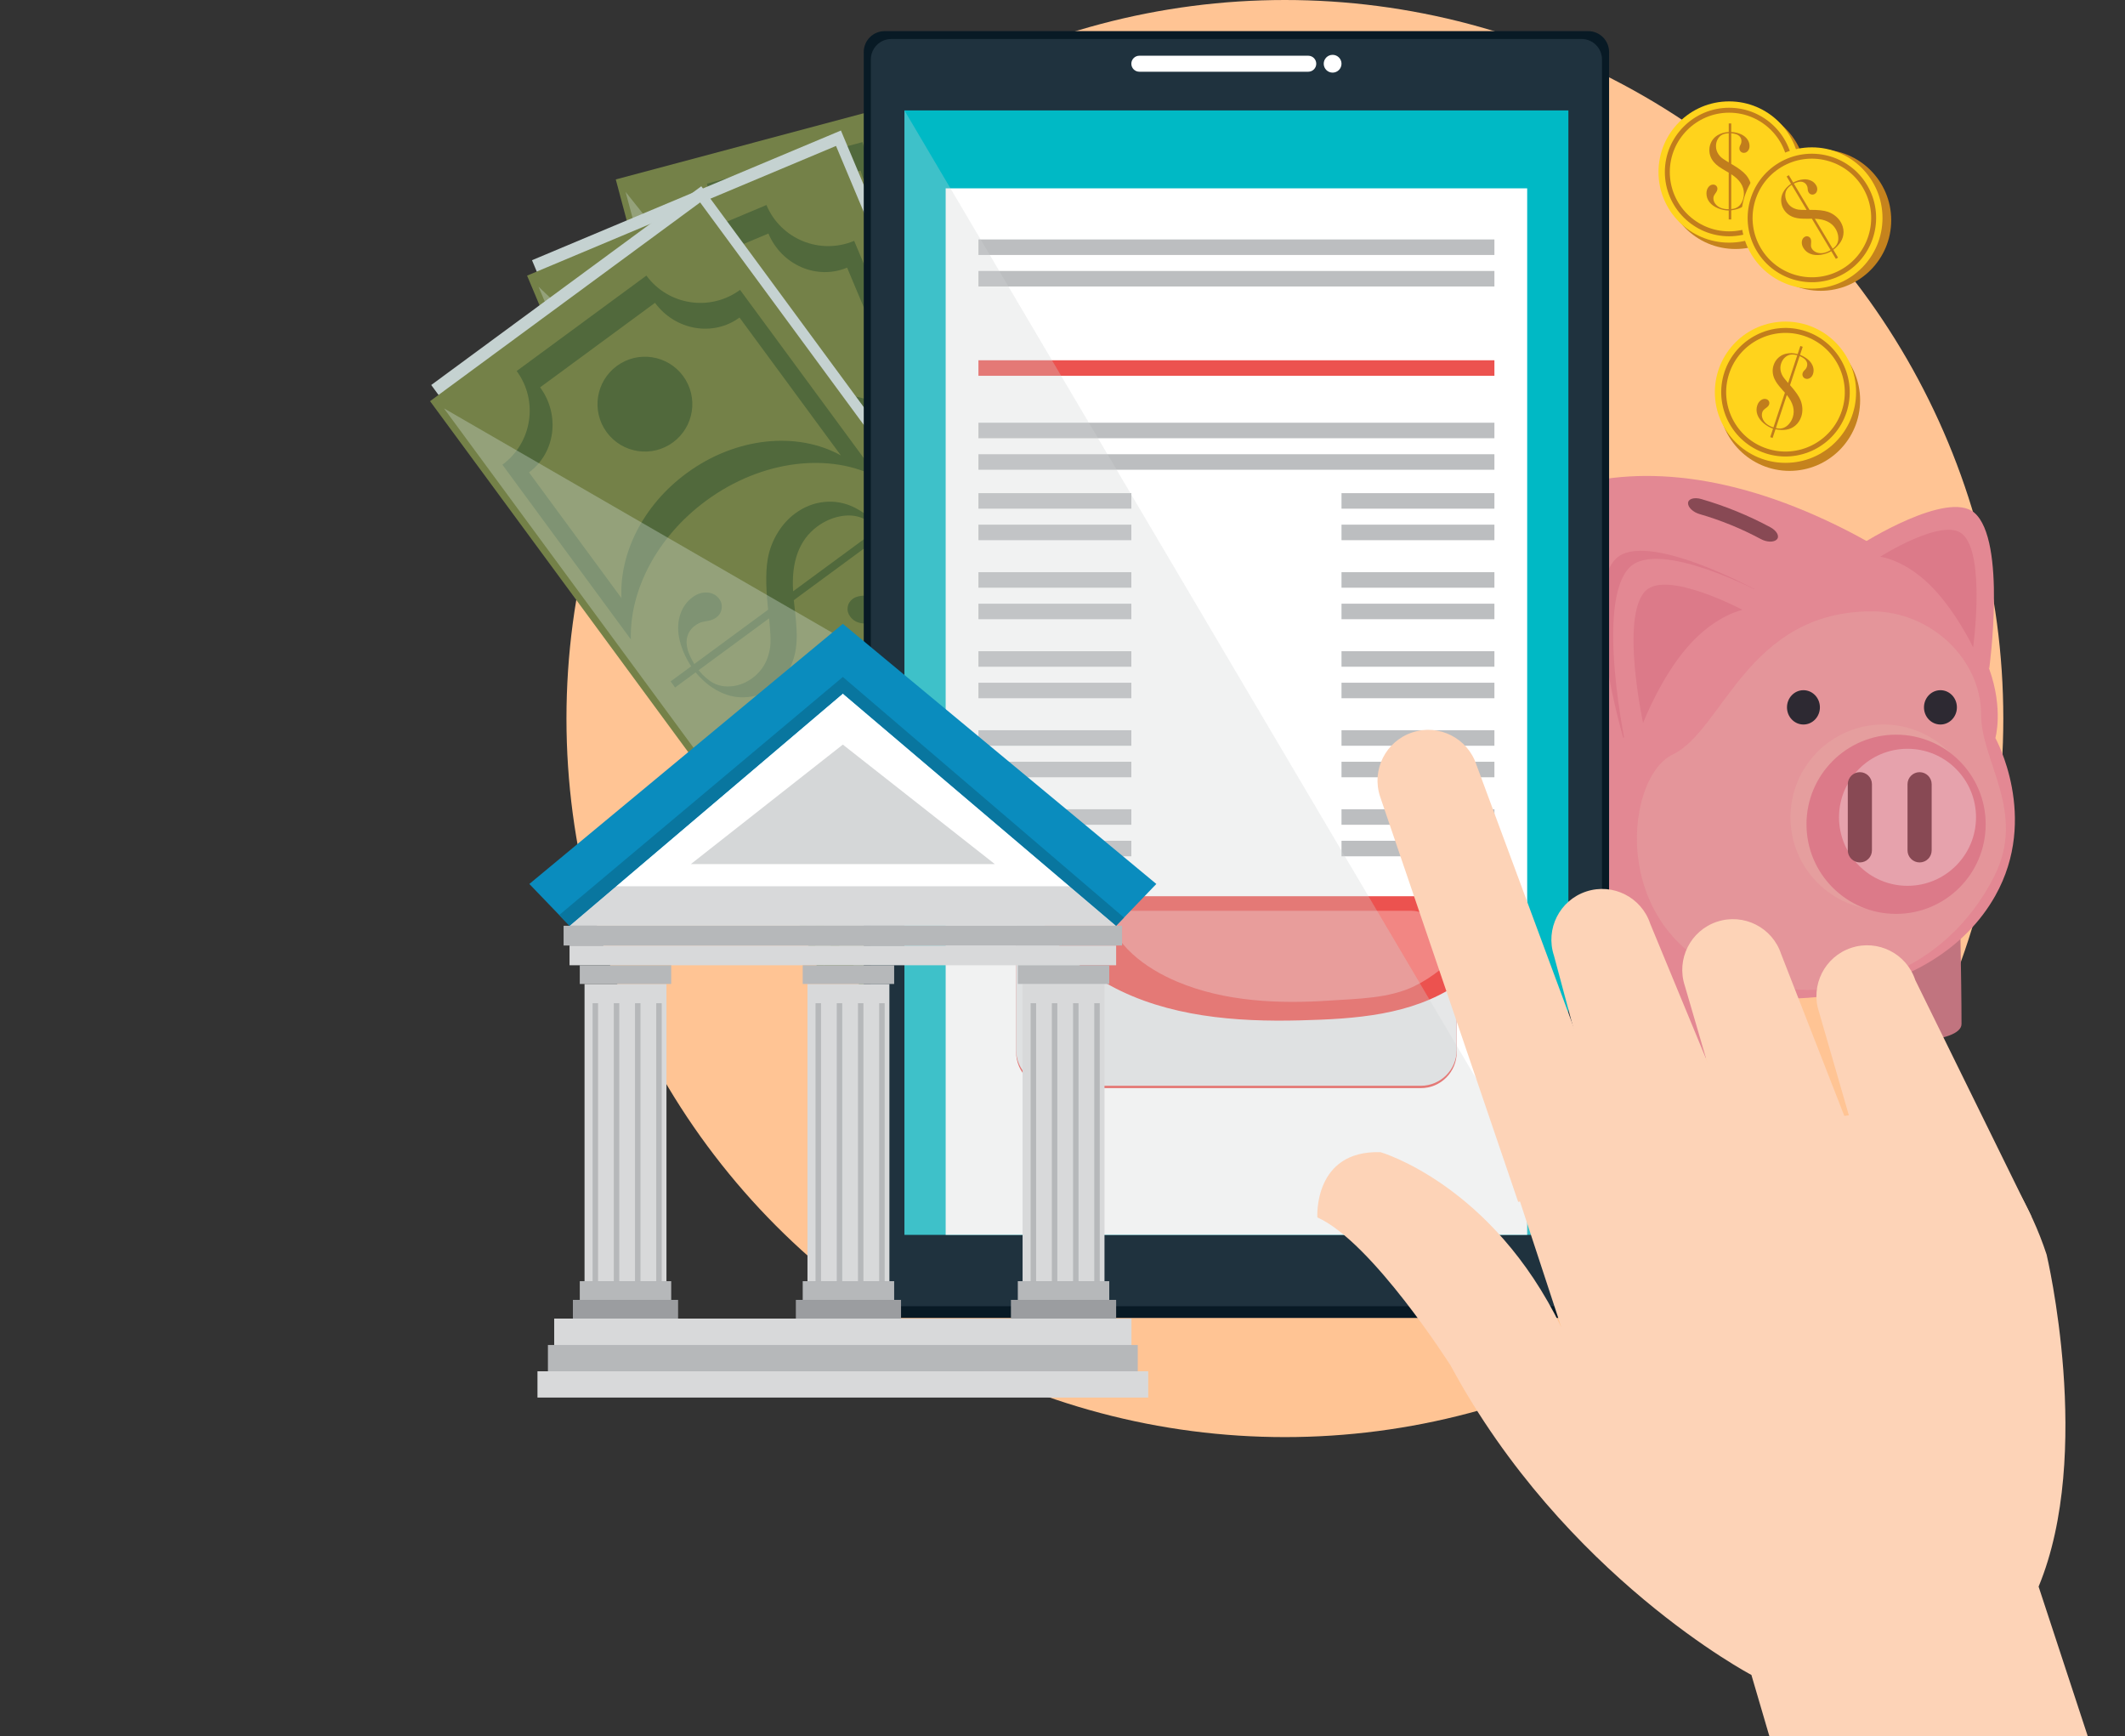 <?xml version="1.0" encoding="utf-8"?>
<!-- Generator: Adobe Illustrator 16.0.0, SVG Export Plug-In . SVG Version: 6.00 Build 0)  -->
<!DOCTYPE svg PUBLIC "-//W3C//DTD SVG 1.1//EN" "http://www.w3.org/Graphics/SVG/1.1/DTD/svg11.dtd">
<svg version="1.1" id="Capa_1" xmlns="http://www.w3.org/2000/svg" xmlns:xlink="http://www.w3.org/1999/xlink" x="0px" y="0px"
	 width="448.1px" height="366.066px" viewBox="-22.9 59.133 448.1 366.066" enable-background="new -22.9 59.133 448.1 366.066"
	 xml:space="preserve">
<rect x="-22.9" y="59.133" width="448.1" height="366.066" fill="#333333" stroke="none"/>
<g>
	<g>
		<circle fill="#FFC494" cx="248.044" cy="210.628" r="151.495"/>
	</g>
	<g>
		<path fill="#C1747F" d="M390.322,248.097l-25.551,16.207c0,0,2.561,6.908,6.808,12.209c2.549,3.183,19.148,2.698,19.148-1.484
			C390.726,265.625,390.322,248.097,390.322,248.097z"/>
		<path fill="#E38893" d="M277.4,190.426c-10.071,30.393-0.702,53.464,35.504,70.012c36.203,16.547,72.297,10.002,84.93-12.43
			c9.324-16.561,0.033-33.272,0.033-33.272s6.968-24.155-31.121-43.664C317.661,145.928,285.497,165.991,277.4,190.426z"/>
		<path fill="#E38893" d="M323.99,251.814l25.551,16.206c0,0-2.561,6.908-6.808,12.212c-2.549,3.18-19.147,2.695-19.147-1.485
			C323.586,269.34,323.99,251.814,323.99,251.814z"/>
		<path fill="#E38893" d="M273.905,217l25.587,26.09c0,0-2.56,6.908-6.807,12.212c-2.548,3.181-19.149,2.696-19.149-1.486
			C273.535,244.413,273.905,217,273.905,217z"/>
		<path fill="#E38893" d="M396.577,200.06l-26.924-26.232c0,0,18.074-11.478,23.781-6.59
			C400.268,173.088,396.577,200.06,396.577,200.06z"/>
		<path opacity="0.6" fill="#E59E9E" enable-background="new    " d="M347.033,266.43c19.47,4.727,40.304-2.438,50.539-22.431
			c6.946-13.568-2.705-24.281-2.705-34.14c0-11.853-10.74-21.83-23.029-21.834c-26.305-0.01-31.341,25.084-42.023,30.194
			C319.129,223.329,315.877,258.866,347.033,266.43z"/>
		<circle fill="#E59E9E" cx="374.221" cy="231.447" r="19.563"/>
		<circle fill="#DC7A89" cx="376.928" cy="232.919" r="18.893"/>
		<path fill="#DC7A89" d="M393.178,195.619c0,0-3.772-7.95-9.219-13.256c-5.448-5.307-10.391-5.849-10.391-5.849
			s13.163-8.36,17.32-4.8C395.865,175.975,393.178,195.619,393.178,195.619z"/>
		<circle opacity="0.3" fill="#FFFFFF" enable-background="new    " cx="379.339" cy="231.447" r="14.444"/>
		<path fill="#884954" d="M379.34,238.415c0,1.406,1.139,2.547,2.547,2.547l0,0c1.406,0,2.545-1.141,2.545-2.547v-13.936
			c0-1.405-1.139-2.546-2.545-2.546l0,0c-1.408,0-2.547,1.141-2.547,2.546V238.415z"/>
		<path fill="#884954" d="M335.843,164.348c-1.54-0.444-2.792-0.014-2.786,0.887l0,0c0.004,0.903,1.097,1.895,2.435,2.284
			c4.47,1.292,8.848,3.077,12.946,5.281c1.225,0.657,2.701,0.713,3.337,0.071l0,0c0.633-0.642,0.039-1.824-1.37-2.583
			C345.795,167.811,340.867,165.801,335.843,164.348z"/>
		<path fill="#884954" d="M366.745,238.415c0,1.406,1.139,2.547,2.546,2.547l0,0c1.405,0,2.547-1.141,2.547-2.547v-13.936
			c0-1.405-1.142-2.546-2.547-2.546l0,0c-1.407,0-2.546,1.141-2.546,2.546V238.415z"/>
		<ellipse fill="#2D2932" cx="386.282" cy="208.267" rx="3.471" ry="3.618"/>
		<ellipse fill="#2D2932" cx="357.393" cy="208.267" rx="3.47" ry="3.618"/>
		<path fill="#DC7A89" d="M319.411,214.735l27.621-31.408c0,0-23.057-12.528-29.22-6.366
			C310.435,184.338,319.411,214.735,319.411,214.735z"/>
		<path fill="#E38893" d="M320.043,217l28.795-32.745c0,0-21.931-11.661-28.094-5.498C313.366,186.136,320.043,217,320.043,217z"/>
		<path fill="#DC7A89" d="M323.579,211.562c0,0,3.651-9.532,9.478-16.157c5.825-6.625,11.494-7.693,11.494-7.693
			s-15.973-8.491-20.462-4.003C318.717,189.083,323.579,211.562,323.579,211.562z"/>
		<g>
			<path fill="#E38893" d="M291.285,166.162c-0.628-0.875-1.079-1.804-1.347-2.728c-1.037-0.615-1.96-1.464-2.665-2.499
				c-1.301-1.91-1.321-4.625-0.051-6.917c1.295-2.339,3.581-3.658,6.143-3.576c0.768,0.03,1.368,0.678,1.338,1.447
				c-0.031,0.769-0.688,1.363-1.447,1.337c-2.127-0.098-3.225,1.47-3.597,2.141c-0.752,1.36-0.785,2.966-0.083,3.998
				c0.107,0.155,0.218,0.302,0.335,0.442c0.051-0.157,0.109-0.31,0.177-0.46c1.565-3.497,4.687-4.3,6.958-3.289
				c2.116,0.943,2.973,3.164,2.034,5.283c-0.809,1.829-2.474,2.986-4.564,3.177c-0.321,0.029-0.643,0.035-0.964,0.021
				c1.078,1.502,2.57,2.392,3.809,2.283c0.759-0.08,1.447,0.49,1.518,1.258c0.072,0.765-0.491,1.445-1.255,1.518
				c-0.159,0.015-0.315,0.022-0.473,0.022C295.049,169.619,292.839,168.329,291.285,166.162z M292.631,160.487
				c-0.134,0.302-0.198,0.65-0.198,1.028c0.644,0.208,1.276,0.279,1.831,0.228c0.758-0.069,1.765-0.39,2.27-1.53
				c0.445-1.003-0.285-1.459-0.619-1.608c-0.232-0.104-0.49-0.161-0.762-0.161C294.281,158.445,293.284,159.026,292.631,160.487z"/>
		</g>
	</g>
	<g>
		<circle fill="#C5831D" cx="354.457" cy="143.519" r="14.89"/>
		<circle fill="#FFD31C" cx="353.605" cy="141.827" r="14.891"/>
		<g>
			<path fill="#C17D1C" d="M349.355,154.694c-7.095-2.344-10.959-10.023-8.617-17.118c2.344-7.096,10.024-10.959,17.118-8.616
				c7.095,2.343,10.959,10.022,8.617,17.117C364.128,153.171,356.448,157.038,349.355,154.694z M357.528,129.95
				c-6.548-2.164-13.637,1.405-15.799,7.954c-2.164,6.55,1.404,13.637,7.954,15.8c6.548,2.164,13.635-1.404,15.799-7.954
				C367.645,139.202,364.078,132.113,357.528,129.95z"/>
		</g>
		<g>
			<g>
				<path fill="#C17D1C" d="M356.176,133.783l0.562-1.703l0.504,0.166l-0.563,1.703c0.755,0.299,1.387,0.694,1.896,1.186
					c0.418,0.411,0.7,0.868,0.852,1.368c0.149,0.501,0.145,0.994-0.017,1.48c-0.125,0.381-0.343,0.666-0.649,0.854
					c-0.307,0.189-0.62,0.231-0.942,0.125c-0.246-0.081-0.427-0.236-0.543-0.464c-0.114-0.229-0.129-0.471-0.047-0.725
					c0.056-0.165,0.142-0.314,0.261-0.448l0.342-0.359c0.119-0.135,0.215-0.31,0.286-0.526c0.103-0.313,0.104-0.619,0.004-0.913
					c-0.103-0.294-0.297-0.555-0.586-0.784c-0.245-0.188-0.56-0.366-0.943-0.536l-2.024,6.13l0.09,0.104
					c1.08,1.219,1.789,2.245,2.128,3.076c0.223,0.554,0.348,1.132,0.376,1.734c0.03,0.603-0.045,1.172-0.223,1.71
					c-0.246,0.747-0.649,1.364-1.207,1.851s-1.209,0.789-1.952,0.908c-0.707,0.107-1.467,0.079-2.283-0.083l-0.604,1.826
					l-0.505-0.166l0.592-1.792c-0.702-0.232-1.364-0.613-1.984-1.141c-0.641-0.543-1.078-1.143-1.312-1.8
					c-0.235-0.658-0.245-1.312-0.029-1.961c0.162-0.493,0.43-0.867,0.805-1.121c0.374-0.252,0.746-0.318,1.122-0.195
					c0.244,0.081,0.422,0.229,0.529,0.443c0.108,0.213,0.12,0.443,0.04,0.688c-0.083,0.253-0.325,0.518-0.721,0.79
					c-0.218,0.159-0.378,0.297-0.479,0.413c-0.101,0.116-0.177,0.255-0.231,0.419c-0.134,0.403-0.125,0.821,0.025,1.255
					c0.151,0.435,0.419,0.819,0.806,1.153c0.374,0.321,0.85,0.578,1.424,0.769l0.09,0.03l2.417-7.317l-0.517-0.581
					c-0.489-0.551-0.854-0.995-1.095-1.331c-0.242-0.336-0.442-0.685-0.605-1.045c-0.421-0.959-0.474-1.912-0.161-2.861
					c0.196-0.598,0.521-1.108,0.979-1.535c0.456-0.426,0.984-0.712,1.592-0.86C354.458,133.525,355.291,133.55,356.176,133.783z
					 M356.092,134.029c-0.514-0.137-0.966-0.183-1.352-0.136c-0.447,0.058-0.86,0.257-1.235,0.595
					c-0.377,0.339-0.649,0.766-0.819,1.28c-0.202,0.611-0.209,1.225-0.024,1.839c0.101,0.339,0.24,0.646,0.418,0.92
					c0.178,0.274,0.51,0.689,0.994,1.246l0.089,0.104L356.092,134.029z M351.579,149.389c0.362,0.077,0.664,0.111,0.907,0.102
					c0.243-0.012,0.486-0.064,0.733-0.156c0.415-0.162,0.796-0.439,1.142-0.835c0.344-0.396,0.604-0.854,0.775-1.377
					c0.495-1.501,0.079-3.073-1.251-4.713L351.579,149.389z"/>
			</g>
		</g>
	</g>
	<g>
		<circle fill="#C5831D" cx="343.061" cy="96.74" r="14.891"/>
		<circle fill="#FFD31C" cx="341.719" cy="95.4" r="14.891"/>
		<g>
			<path fill="#C17D1C" d="M341.719,108.95c-7.472,0-13.55-6.078-13.55-13.549c0-7.472,6.078-13.551,13.55-13.551
				c7.473,0,13.552,6.078,13.552,13.551C355.271,102.873,349.192,108.95,341.719,108.95z M341.719,82.892
				c-6.897,0-12.507,5.611-12.507,12.508c0,6.896,5.609,12.508,12.507,12.508s12.51-5.612,12.51-12.508
				C354.229,88.503,348.616,82.892,341.719,82.892z"/>
		</g>
		<g>
			<g>
				<path fill="#C17D1C" d="M341.639,86.957v-1.793h0.529v1.793c0.811,0.047,1.535,0.224,2.171,0.531
					c0.527,0.259,0.939,0.604,1.239,1.033c0.299,0.428,0.448,0.898,0.448,1.41c0,0.402-0.117,0.74-0.348,1.015
					c-0.233,0.276-0.519,0.413-0.855,0.413c-0.26,0-0.48-0.089-0.662-0.27c-0.18-0.181-0.27-0.405-0.27-0.674
					c0-0.173,0.035-0.341,0.106-0.507l0.212-0.448c0.071-0.165,0.107-0.362,0.107-0.59c0-0.33-0.095-0.62-0.284-0.868
					s-0.455-0.433-0.804-0.56c-0.292-0.102-0.646-0.172-1.062-0.213v6.455l0.119,0.071c1.409,0.819,2.402,1.568,2.984,2.254
					c0.385,0.455,0.687,0.966,0.903,1.527c0.216,0.563,0.323,1.127,0.323,1.694c0,0.787-0.188,1.499-0.565,2.136
					c-0.377,0.637-0.901,1.129-1.569,1.475c-0.636,0.323-1.367,0.535-2.195,0.638v1.923h-0.529v-1.888
					c-0.74,0-1.488-0.154-2.244-0.46c-0.777-0.314-1.382-0.748-1.81-1.299c-0.429-0.551-0.643-1.168-0.643-1.852
					c0-0.519,0.135-0.958,0.412-1.316c0.275-0.357,0.609-0.536,1.003-0.536c0.26,0,0.476,0.084,0.643,0.253
					c0.17,0.169,0.255,0.383,0.255,0.642c0,0.267-0.146,0.593-0.438,0.977c-0.155,0.22-0.265,0.4-0.323,0.542
					c-0.06,0.142-0.089,0.298-0.089,0.47c0,0.424,0.139,0.818,0.418,1.184c0.28,0.365,0.656,0.645,1.127,0.841
					c0.455,0.188,0.986,0.283,1.592,0.283h0.096v-7.706l-0.674-0.39c-0.637-0.369-1.122-0.676-1.457-0.92
					c-0.335-0.243-0.636-0.511-0.901-0.803c-0.702-0.778-1.051-1.668-1.051-2.667c0-0.629,0.15-1.217,0.447-1.765
					c0.3-0.546,0.711-0.985,1.24-1.316C339.927,87.251,340.725,87.011,341.639,86.957z M341.639,87.215
					c-0.533,0.032-0.977,0.129-1.328,0.294c-0.409,0.197-0.736,0.515-0.986,0.954c-0.252,0.439-0.376,0.93-0.376,1.471
					c0,0.644,0.183,1.229,0.552,1.754c0.204,0.291,0.433,0.539,0.687,0.743c0.255,0.204,0.701,0.495,1.335,0.872l0.119,0.071v-6.16
					H341.639z M342.168,103.216c0.368-0.039,0.664-0.102,0.894-0.188c0.227-0.086,0.442-0.212,0.646-0.376
					c0.343-0.284,0.618-0.668,0.821-1.151s0.306-1.001,0.306-1.551c0-1.582-0.889-2.943-2.667-4.083V103.216L342.168,103.216z"/>
			</g>
		</g>
	</g>
	<g>
		<circle fill="#C5831D" cx="361.011" cy="105.553" r="14.891"/>
		<circle fill="#FFD31C" cx="359.173" cy="105.09" r="14.89"/>
		<g>
			<path fill="#C17D1C" d="M366.12,116.724c-6.415,3.832-14.75,1.729-18.581-4.687c-3.83-6.416-1.729-14.75,4.687-18.582
				c6.416-3.831,14.751-1.729,18.581,4.686C374.639,104.557,372.535,112.893,366.12,116.724z M352.76,94.351
				c-5.922,3.536-7.861,11.231-4.325,17.152c3.537,5.922,11.23,7.863,17.152,4.327c5.921-3.537,7.862-11.231,4.325-17.153
				C366.376,92.755,358.682,90.813,352.76,94.351z"/>
		</g>
		<g>
			<g>
				<path fill="#C17D1C" d="M354.773,97.882l-0.919-1.54l0.455-0.272l0.92,1.54c0.719-0.375,1.432-0.595,2.137-0.658
					c0.585-0.046,1.115,0.037,1.592,0.251c0.478,0.215,0.846,0.542,1.107,0.981c0.207,0.344,0.281,0.694,0.222,1.049
					c-0.056,0.356-0.232,0.62-0.521,0.793c-0.223,0.133-0.46,0.169-0.707,0.106c-0.248-0.063-0.439-0.209-0.577-0.438
					c-0.09-0.149-0.146-0.313-0.168-0.491l-0.05-0.494c-0.023-0.178-0.093-0.364-0.211-0.561c-0.168-0.284-0.398-0.483-0.687-0.599
					c-0.29-0.117-0.616-0.139-0.979-0.07c-0.303,0.062-0.643,0.183-1.019,0.362l3.307,5.541h0.139
					c1.628-0.019,2.867,0.117,3.717,0.404c0.565,0.195,1.087,0.478,1.561,0.851c0.473,0.373,0.855,0.801,1.146,1.287
					c0.404,0.675,0.606,1.384,0.61,2.125c0.002,0.741-0.195,1.431-0.593,2.071c-0.382,0.604-0.9,1.162-1.557,1.673l0.984,1.651
					l-0.454,0.272l-0.969-1.621c-0.634,0.378-1.354,0.629-2.161,0.753c-0.829,0.13-1.569,0.068-2.22-0.185
					c-0.651-0.252-1.152-0.673-1.501-1.261c-0.269-0.446-0.374-0.893-0.322-1.342c0.055-0.448,0.248-0.772,0.586-0.974
					c0.225-0.132,0.451-0.171,0.684-0.112c0.231,0.059,0.413,0.198,0.546,0.421c0.138,0.229,0.181,0.583,0.127,1.062
					c-0.022,0.27-0.022,0.48-0.002,0.631c0.021,0.153,0.077,0.302,0.165,0.45c0.218,0.363,0.539,0.631,0.968,0.801
					c0.427,0.17,0.892,0.218,1.399,0.145c0.486-0.072,0.99-0.264,1.511-0.574l0.083-0.048l-3.951-6.615l-0.775,0.01
					c-0.736,0.008-1.311-0.005-1.725-0.043c-0.413-0.038-0.807-0.113-1.186-0.226c-1.002-0.31-1.758-0.894-2.27-1.751
					c-0.322-0.541-0.495-1.122-0.52-1.745c-0.023-0.623,0.106-1.211,0.39-1.765C353.455,99.012,354.017,98.397,354.773,97.882z
					 M354.906,98.104c-0.441,0.3-0.771,0.611-0.988,0.934c-0.25,0.376-0.368,0.819-0.358,1.324c0.012,0.506,0.154,0.992,0.433,1.457
					c0.329,0.553,0.788,0.961,1.374,1.224c0.324,0.145,0.647,0.24,0.971,0.285c0.322,0.045,0.854,0.067,1.592,0.065h0.136
					L354.906,98.104z M363.566,111.57c0.296-0.222,0.519-0.429,0.669-0.62c0.151-0.19,0.271-0.41,0.362-0.655
					c0.149-0.419,0.189-0.89,0.115-1.41c-0.073-0.52-0.251-1.016-0.533-1.489c-0.81-1.357-2.271-2.07-4.383-2.138L363.566,111.57z"
					/>
			</g>
		</g>
	</g>
	<g>
		
			<rect x="81.249" y="130.483" transform="matrix(0.258 0.966 -0.966 0.258 280.288 -33.413)" fill="#748148" width="161.306" height="70.657"/>
		<g>
			<path fill="#51693C" d="M193.954,165.248c-2.089,11.207-12.294,21.506-26.474,25.295c-12.537,3.35-24.924,0.738-32.74-5.902
				l12.798,47.891c7.538-2.014,15.283,2.466,17.297,10.004l32.802-8.766c-2.016-7.54,2.464-15.282,10.002-17.299l0,0
				L193.954,165.248z"/>
			<path fill="#51693C" d="M126.177,97.856c2.013,7.541-2.464,15.286-10.005,17.3l11.803,44.173
				c3.461-9.657,12.893-18.096,25.433-21.448c14.179-3.79,28.161,0.046,35.56,8.717l-12.695-47.502l0,0
				c-7.537,2.012-15.283-2.464-17.297-10.003h-0.001L126.177,97.856L126.177,97.856z"/>
		</g>
		<g>
			<path fill="#748148" d="M193.119,175.901c-1.746,10.305-10.715,19.695-23.275,23.052c-11.103,2.966-22.132,0.446-29.137-5.75
				l9.07,33.941c6.678-1.785,13.6,2.417,15.459,9.381l29.051-7.763c-1.858-6.966,2.046-14.058,8.722-15.843v0.001L193.119,175.901z"
				/>
			<path fill="#748148" d="M129.525,102.867c1.859,6.965-2.046,14.057-8.722,15.841l8.496,31.792
				c2.981-8.862,11.277-16.547,22.385-19.516c12.559-3.356,25.015,0.311,31.669,8.368l-9.315-34.868h-0.001
				c-6.676,1.785-13.599-2.415-15.46-9.38l0,0L129.525,102.867L129.525,102.867z"/>
		</g>
		<circle fill="#51693C" cx="175.61" cy="214.511" r="9.998"/>
		<circle fill="#51693C" cx="148.81" cy="114.221" r="9.999"/>
		<g>
			<path fill="#51693C" d="M138.16,170.783l-5.192,1.387l-0.411-1.536l5.193-1.386c-0.49-2.381-0.537-4.613-0.143-6.696
				c0.343-1.726,1.02-3.186,2.031-4.384c1.01-1.196,2.253-1.993,3.734-2.389c1.16-0.308,2.228-0.233,3.205,0.224
				c0.977,0.46,1.596,1.177,1.856,2.157c0.202,0.75,0.112,1.458-0.273,2.123c-0.385,0.663-0.962,1.099-1.737,1.305
				c-0.499,0.134-1.02,0.162-1.551,0.086l-1.46-0.269c-0.533-0.076-1.133-0.026-1.79,0.149c-0.957,0.254-1.722,0.75-2.291,1.491
				c-0.572,0.737-0.907,1.655-1.004,2.755c-0.07,0.921,0,2.001,0.206,3.237l18.681-4.991l0.113-0.396
				c1.278-4.708,2.684-8.167,4.214-10.382c1.021-1.469,2.264-2.731,3.724-3.793c1.462-1.062,3.008-1.811,4.649-2.25
				c2.278-0.608,4.484-0.611,6.619-0.011c2.135,0.6,3.965,1.733,5.483,3.4c1.426,1.595,2.606,3.547,3.541,5.859l5.565-1.487
				l0.412,1.536l-5.465,1.463c0.569,2.138,0.706,4.42,0.402,6.843c-0.308,2.497-1.092,4.579-2.356,6.245
				c-1.26,1.667-2.881,2.765-4.866,3.295c-1.5,0.4-2.875,0.339-4.124-0.178c-1.249-0.523-2.026-1.352-2.33-2.487
				c-0.201-0.753-0.123-1.437,0.236-2.06c0.358-0.62,0.912-1.031,1.66-1.229c0.773-0.207,1.83-0.04,3.164,0.51
				c0.759,0.282,1.365,0.456,1.821,0.518c0.457,0.06,0.932,0.023,1.431-0.108c1.228-0.328,2.261-1.038,3.1-2.127
				c0.842-1.091,1.362-2.395,1.566-3.912c0.191-1.465,0.054-3.076-0.415-4.831l-0.073-0.271l-22.299,5.96l-0.608,2.248
				c-0.577,2.128-1.086,3.771-1.535,4.926c-0.445,1.158-0.992,2.236-1.625,3.233c-1.711,2.63-4.016,4.331-6.904,5.104
				c-1.821,0.486-3.639,0.508-5.452,0.067c-1.814-0.443-3.403-1.3-4.765-2.572C140.339,175.506,139.026,173.381,138.16,170.783z
				 M138.912,170.582c0.503,1.516,1.128,2.723,1.877,3.616c0.885,1.026,2.06,1.731,3.527,2.116c1.463,0.387,2.983,0.368,4.549-0.051
				c1.863-0.497,3.414-1.481,4.65-2.953c0.685-0.815,1.224-1.667,1.618-2.563c0.394-0.893,0.891-2.407,1.49-4.533l0.114-0.392
				L138.912,170.582z M184.808,156.672c-0.399-1.034-0.811-1.847-1.238-2.437c-0.425-0.591-0.954-1.117-1.591-1.578
				c-1.086-0.782-2.41-1.277-3.965-1.491c-1.559-0.214-3.134-0.11-4.729,0.317c-4.574,1.221-7.825,4.846-9.751,10.874
				L184.808,156.672z"/>
		</g>
		<polygon opacity="0.4" fill="#C3D2C5" enable-background="new    " points="214.788,232.024 149.098,249.577 109.026,99.604 		"/>
	</g>
	<g>
		
			<rect x="72.445" y="139.391" transform="matrix(0.387 0.922 -0.922 0.387 254.908 -34.088)" fill="#C5D2D1" width="161.305" height="70.654"/>
		
			<rect x="71.41" y="142.644" transform="matrix(0.387 0.922 -0.922 0.387 257.273 -31.142)" fill="#748148" width="161.307" height="70.655"/>
		<g>
			<path fill="#51693C" d="M183.73,173.05c-0.544,11.385-9.252,22.978-22.786,28.659c-11.966,5.026-24.591,4.127-33.237-1.392
				l19.195,45.704c7.196-3.021,15.478,0.363,18.499,7.558l31.305-13.146c-3.022-7.195,0.36-15.477,7.555-18.498l0,0L183.73,173.05z"
				/>
			<path fill="#51693C" d="M107.415,115.507c3.021,7.196-0.363,15.478-7.555,18.498l17.702,42.155
				c2.116-10.036,10.313-19.683,22.277-24.707c13.534-5.684,27.908-3.787,36.416,3.796l-19.038-45.334l0,0
				c-7.195,3.023-15.478-0.359-18.498-7.555l-0.002-0.001L107.415,115.507L107.415,115.507z"/>
		</g>
		<g>
			<path fill="#748148" d="M184.354,183.717c-0.327,10.446-7.934,20.97-19.919,26.005c-10.599,4.451-21.868,3.453-29.651-1.733
				l13.606,32.392c6.371-2.675,13.802,0.543,16.591,7.189l27.726-11.643c-2.791-6.648,0.109-14.206,6.484-16.884v0.001
				L184.354,183.717z"/>
			<path fill="#748148" d="M111.412,120.015c2.793,6.646-0.112,14.206-6.485,16.88l12.743,30.34
				c1.747-9.186,8.924-17.93,19.523-22.381c11.984-5.033,24.825-3.098,32.511,3.981l-13.976-33.276l0,0
				c-6.371,2.676-13.801-0.542-16.592-7.189l0,0L111.412,120.015L111.412,120.015z"/>
		</g>
		<circle fill="#51693C" cx="172.262" cy="224.349" r="9.998"/>
		<path fill="#51693C" d="M128.194,119.42c5.09-2.139,10.952,0.254,13.088,5.347c2.139,5.089-0.254,10.951-5.344,13.087
			c-5.092,2.14-10.952-0.254-13.09-5.343C120.708,127.419,123.101,121.559,128.194,119.42z"/>
		<g>
			<path fill="#51693C" d="M129.21,186.124l-4.952,2.08l-0.619-1.465l4.956-2.083c-0.81-2.291-1.161-4.495-1.052-6.611
				c0.107-1.757,0.578-3.296,1.415-4.62c0.837-1.322,1.962-2.281,3.375-2.874c1.108-0.465,2.176-0.538,3.206-0.215
				c1.029,0.321,1.742,0.949,2.134,1.882c0.3,0.717,0.307,1.43,0.015,2.14c-0.29,0.709-0.803,1.221-1.543,1.53
				c-0.476,0.201-0.985,0.3-1.522,0.294l-1.485-0.066c-0.537-0.005-1.121,0.127-1.753,0.392c-0.911,0.381-1.601,0.978-2.064,1.787
				c-0.466,0.806-0.671,1.763-0.62,2.867c0.056,0.923,0.272,1.984,0.646,3.179l17.827-7.487l0.057-0.408
				c0.628-4.837,1.548-8.458,2.763-10.858c0.812-1.595,1.871-3.017,3.174-4.267c1.303-1.249,2.735-2.204,4.299-2.861
				c2.172-0.911,4.359-1.216,6.556-0.912c2.199,0.305,4.163,1.18,5.896,2.623c1.628,1.387,3.063,3.161,4.304,5.323l5.311-2.23
				l0.615,1.467l-5.211,2.188c0.856,2.043,1.302,4.284,1.329,6.725c0.035,2.518-0.461,4.687-1.485,6.51
				c-1.023,1.821-2.479,3.129-4.37,3.923c-1.433,0.603-2.805,0.732-4.112,0.388c-1.31-0.347-2.191-1.062-2.646-2.146
				c-0.303-0.719-0.316-1.411-0.049-2.072c0.272-0.664,0.766-1.145,1.48-1.446c0.734-0.307,1.805-0.287,3.203,0.074
				c0.791,0.179,1.414,0.267,1.873,0.267c0.459-0.001,0.927-0.101,1.403-0.302c1.172-0.493,2.1-1.335,2.782-2.528
				c0.685-1.195,1.024-2.557,1.016-4.089c-0.005-1.479-0.363-3.054-1.066-4.726l-0.108-0.262l-21.282,8.937l-0.296,2.31
				c-0.282,2.188-0.566,3.886-0.85,5.092c-0.286,1.207-0.677,2.349-1.17,3.423c-1.337,2.839-3.386,4.836-6.148,5.995
				c-1.737,0.73-3.536,1-5.391,0.807c-1.856-0.19-3.548-0.821-5.07-1.894C132.01,190.509,130.422,188.582,129.21,186.124z
				 M129.928,185.823c0.704,1.433,1.488,2.541,2.352,3.325c1.016,0.896,2.276,1.436,3.779,1.62c1.506,0.182,3.006-0.041,4.501-0.67
				c1.78-0.747,3.182-1.934,4.206-3.56c0.567-0.899,0.984-1.82,1.255-2.758c0.267-0.942,0.554-2.506,0.86-4.697l0.056-0.404
				L129.928,185.823z M173.503,165.798c-0.537-0.972-1.054-1.721-1.557-2.249c-0.501-0.526-1.101-0.974-1.793-1.346
				c-1.182-0.624-2.557-0.937-4.131-0.936c-1.572-0.002-3.119,0.317-4.638,0.954c-4.368,1.834-7.095,5.87-8.184,12.103
				L173.503,165.798z"/>
		</g>
		<polygon opacity="0.4" fill="#C3D2C5" enable-background="new    " points="213.46,236.366 150.768,262.699 90.66,119.573 		"/>
	</g>
	<g>
		
			<rect x="63.681" y="148.878" transform="matrix(0.593 0.806 -0.806 0.593 207.214 -41.207)" fill="#C5D2D1" width="161.309" height="70.658"/>
		
			<rect x="63.44" y="152.283" transform="matrix(0.593 0.806 -0.806 0.593 209.857 -39.625)" fill="#748148" width="161.31" height="70.658"/>
		<g>
			<path fill="#51693C" d="M173.729,175.409c2.139,11.196-3.613,24.507-15.435,33.201c-10.457,7.69-22.941,9.773-32.639,6.434
				l29.372,39.938c6.283-4.625,15.129-3.276,19.752,3.009l27.352-20.114c-4.624-6.286-3.275-15.13,3.011-19.753l0,0.001
				L173.729,175.409z"/>
			<path fill="#51693C" d="M86.054,137.353c4.621,6.287,3.275,15.129-3.01,19.754l27.086,36.833
				c-0.296-10.253,5.414-21.551,15.867-29.242c11.824-8.694,26.243-10.219,36.292-4.84l-29.132-39.609l0,0
				c-6.286,4.623-15.132,3.274-19.753-3.011v0L86.054,137.353L86.054,137.353z"/>
		</g>
		<g>
			<path fill="#748148" d="M176.835,185.632c2.126,10.232-2.803,22.249-13.275,29.947c-9.259,6.813-20.449,8.482-29.229,5.267
				l20.817,28.303c5.566-4.095,13.543-2.708,17.814,3.1l24.226-17.816c-4.271-5.809-3.219-13.835,2.348-17.931h0.002
				L176.835,185.632z"/>
			<path fill="#748148" d="M90.994,140.799c4.272,5.806,3.223,13.833-2.345,17.928l19.497,26.51
				c-0.455-9.34,4.474-19.523,13.732-26.332c10.473-7.703,23.41-8.829,32.543-3.75l-21.384-29.074l0,0.001
				c-5.565,4.095-13.542,2.705-17.815-3.103l0,0L90.994,140.799L90.994,140.799z"/>
		</g>
		<path fill="#51693C" d="M168.676,219.915c4.449-3.272,10.706-2.317,13.978,2.132c3.272,4.445,2.317,10.705-2.132,13.977
			c-4.447,3.271-10.707,2.32-13.976-2.132C163.275,229.445,164.227,223.186,168.676,219.915z"/>
		<path fill="#51693C" d="M107.171,136.286c4.445-3.27,10.705-2.315,13.979,2.129c3.269,4.451,2.316,10.708-2.133,13.98
			c-4.448,3.273-10.706,2.317-13.979-2.128C101.768,145.817,102.721,139.558,107.171,136.286z"/>
		<g>
			<path fill="#51693C" d="M123.79,200.895l-4.33,3.184l-0.941-1.281l4.328-3.182c-1.323-2.039-2.18-4.103-2.57-6.184
				c-0.308-1.732-0.212-3.339,0.292-4.821c0.504-1.483,1.375-2.679,2.606-3.586c0.969-0.712,1.992-1.032,3.069-0.963
				c1.076,0.073,1.914,0.519,2.516,1.334c0.46,0.626,0.631,1.318,0.518,2.075c-0.118,0.759-0.496,1.374-1.144,1.85
				c-0.414,0.306-0.889,0.522-1.413,0.644l-1.458,0.284c-0.524,0.123-1.062,0.385-1.613,0.791c-0.797,0.587-1.326,1.327-1.589,2.221
				c-0.263,0.897-0.238,1.874,0.07,2.932c0.27,0.883,0.73,1.864,1.373,2.938l15.577-11.457l-0.04-0.409
				c-0.523-4.85-0.479-8.584,0.142-11.204c0.417-1.739,1.112-3.37,2.084-4.89c0.974-1.52,2.142-2.782,3.509-3.788
				c1.899-1.398,3.953-2.206,6.159-2.424c2.207-0.22,4.323,0.168,6.346,1.17c1.909,0.964,3.72,2.353,5.432,4.165l4.643-3.415
				l0.941,1.282l-4.555,3.349c1.311,1.786,2.27,3.861,2.868,6.229c0.624,2.436,0.65,4.663,0.081,6.673
				c-0.567,2.013-1.677,3.626-3.329,4.842c-1.25,0.92-2.557,1.369-3.908,1.338c-1.351-0.031-2.377-0.518-3.076-1.466
				c-0.459-0.629-0.637-1.296-0.528-2.005c0.107-0.706,0.472-1.291,1.098-1.75c0.645-0.473,1.688-0.699,3.132-0.681
				c0.81-0.011,1.436-0.069,1.883-0.178c0.446-0.107,0.875-0.317,1.292-0.621c1.025-0.754,1.727-1.791,2.114-3.113
				c0.385-1.32,0.393-2.725,0.028-4.212c-0.354-1.436-1.069-2.885-2.145-4.345l-0.168-0.229l-18.595,13.677l0.256,2.312
				c0.237,2.195,0.359,3.914,0.364,5.15c0.005,1.24-0.104,2.44-0.332,3.602c-0.638,3.075-2.163,5.497-4.573,7.27
				c-1.52,1.118-3.204,1.802-5.052,2.049c-1.851,0.249-3.642,0.03-5.375-0.656C127.539,204.5,125.543,203,123.79,200.895z
				 M124.417,200.434c1.021,1.229,2.042,2.124,3.066,2.682c1.195,0.635,2.547,0.863,4.053,0.689
				c1.506-0.175,2.913-0.745,4.218-1.706c1.555-1.144,2.639-2.624,3.258-4.448c0.338-1.006,0.528-2,0.568-2.974
				c0.041-0.977-0.046-2.568-0.263-4.767l-0.038-0.409L124.417,200.434z M162.087,170.754c-0.747-0.818-1.428-1.424-2.042-1.817
				c-0.611-0.396-1.296-0.692-2.059-0.89c-1.294-0.33-2.705-0.312-4.233,0.057c-1.53,0.366-2.958,1.038-4.288,2.016
				c-3.817,2.808-5.521,7.365-5.12,13.681L162.087,170.754z"/>
		</g>
		<polygon opacity="0.4" fill="#C3D2C5" enable-background="new    " points="217.465,229.999 162.692,270.286 70.718,145.23 		"/>
	</g>
	<g>
		<path fill="#081A25" d="M316.409,332.595c0,2.432-1.973,4.405-4.404,4.405h-148.36c-2.432,0-4.406-1.974-4.406-4.405V70.103
			c0-2.432,1.974-4.406,4.406-4.406h148.361c2.432,0,4.404,1.974,4.404,4.406L316.409,332.595L316.409,332.595z"/>
		<path fill="#1F323E" d="M314.913,330.211c0,2.387-1.934,4.322-4.319,4.322H165.057c-2.386,0-4.321-1.936-4.321-4.322V71.675
			c0-2.388,1.935-4.322,4.321-4.322h145.537c2.386,0,4.319,1.935,4.319,4.322V330.211z"/>
		<g>
			<path fill="#FFFFFF" d="M254.659,72.57c0,0.93-0.754,1.687-1.687,1.687h-35.62c-0.932,0-1.687-0.755-1.687-1.687l0,0
				c0-0.933,0.755-1.688,1.687-1.688h35.62C253.906,70.883,254.659,71.637,254.659,72.57L254.659,72.57z"/>
			<circle fill="#FFFFFF" cx="258.109" cy="72.57" r="1.875"/>
		</g>
		<rect x="167.819" y="82.413" fill="#00B9C5" width="140.01" height="237.062"/>
		<rect x="176.513" y="98.842" fill="#FFFFFF" width="122.625" height="220.632"/>
		<g>
			<rect x="183.424" y="109.618" fill="#BCBEC0" width="108.804" height="3.272"/>
			<rect x="183.424" y="116.263" fill="#BCBEC0" width="108.804" height="3.272"/>
		</g>
		<g>
			<rect x="183.424" y="148.256" fill="#BCBEC0" width="108.804" height="3.273"/>
			<rect x="183.424" y="154.9" fill="#BCBEC0" width="108.804" height="3.272"/>
		</g>
		<g>
			<g>
				<g>
					<rect x="183.424" y="163.107" fill="#BCBEC0" width="32.244" height="3.272"/>
					<rect x="183.424" y="169.75" fill="#BCBEC0" width="32.244" height="3.273"/>
				</g>
				<g>
					<rect x="183.424" y="179.769" fill="#BCBEC0" width="32.244" height="3.272"/>
					<rect x="183.424" y="186.413" fill="#BCBEC0" width="32.244" height="3.272"/>
				</g>
				<g>
					<rect x="183.424" y="196.43" fill="#BCBEC0" width="32.244" height="3.272"/>
					<rect x="183.424" y="203.074" fill="#BCBEC0" width="32.244" height="3.272"/>
				</g>
				<g>
					<rect x="183.424" y="213.091" fill="#BCBEC0" width="32.244" height="3.272"/>
					<rect x="183.424" y="219.737" fill="#BCBEC0" width="32.244" height="3.272"/>
				</g>
				<g>
					<rect x="183.424" y="229.751" fill="#BCBEC0" width="32.244" height="3.272"/>
					<rect x="183.424" y="236.397" fill="#BCBEC0" width="32.244" height="3.272"/>
				</g>
			</g>
			<g>
				<g>
					<rect x="259.984" y="163.107" fill="#BCBEC0" width="32.244" height="3.272"/>
					<rect x="259.984" y="169.75" fill="#BCBEC0" width="32.244" height="3.273"/>
				</g>
				<g>
					<rect x="259.984" y="179.769" fill="#BCBEC0" width="32.244" height="3.272"/>
					<rect x="259.984" y="186.413" fill="#BCBEC0" width="32.244" height="3.272"/>
				</g>
				<g>
					<rect x="259.984" y="196.43" fill="#BCBEC0" width="32.244" height="3.272"/>
					<rect x="259.984" y="203.074" fill="#BCBEC0" width="32.244" height="3.272"/>
				</g>
				<g>
					<rect x="259.984" y="213.091" fill="#BCBEC0" width="32.244" height="3.272"/>
					<rect x="259.984" y="219.737" fill="#BCBEC0" width="32.244" height="3.272"/>
				</g>
				<g>
					<rect x="259.984" y="229.751" fill="#BCBEC0" width="32.244" height="3.272"/>
					<rect x="259.984" y="236.397" fill="#BCBEC0" width="32.244" height="3.272"/>
				</g>
			</g>
		</g>
		<rect x="183.424" y="135.091" fill="#EC524F" width="108.804" height="3.272"/>
		<g>
			<g>
				<path fill="#EC524F" d="M284.278,280.982c0,4.18-3.387,7.567-7.565,7.567h-77.773c-4.18,0-7.568-3.388-7.568-7.567v-25.326
					c0-4.183,3.388-7.568,7.568-7.568h77.773c4.179,0,7.565,3.386,7.565,7.568V280.982z"/>
				<path opacity="0.3" fill="#FFFFFF" enable-background="new    " d="M225.299,266.093c10.047,4.245,21.488,4.72,32.238,3.992
					c5.813-0.394,12.482-0.432,17.822-3.04c2.002-0.978,3.844-2.184,5.547-3.569v-6.085c0-3.441-2.787-6.23-6.228-6.23h-64.005
					c-0.107,0-0.211,0.012-0.317,0.018C211.892,258.345,218.615,263.27,225.299,266.093z"/>
				<path fill="#E6E7E8" d="M251.248,274.261c-13.505,0.347-27.92-0.739-40.017-7.335c-7.493-4.086-14.174-10.166-16.03-18.347
					c-2.287,1.302-3.832,3.757-3.832,6.579v25.327c0,4.178,3.388,7.567,7.568,7.567h77.773c4.179,0,7.565-3.39,7.565-7.567v-13.699
					C274.635,273.199,262.94,273.963,251.248,274.261z"/>
			</g>
		</g>
		<polygon opacity="0.3" fill="#D1D3D4" points="167.819,82.413 167.819,319.474 307.829,319.474 		"/>
	</g>
	<g>
		<path fill="#FDD3B7" d="M320.544,307.011l-32.118-86.653c-1.85-5.608-7.896-8.655-13.505-6.807
			c-5.605,1.85-8.654,7.896-6.806,13.505l29.123,85.482L320.544,307.011z"/>
		<path fill="#FDD3B7" d="M354.926,326.063L325.09,253.9c-1.85-5.608-7.896-8.655-13.503-6.807
			c-5.609,1.851-8.656,7.896-6.807,13.506l18.517,69.042L354.926,326.063z"/>
		<path fill="#FDD3B7" d="M377.84,324.716l-25.151-64.446c-1.85-5.609-7.896-8.656-13.505-6.808
			c-5.607,1.85-8.653,7.896-6.805,13.504l19.384,66.319L377.84,324.716z"/>
		<path fill="#FDD3B7" d="M405.486,315.63l-24.505-49.853c-1.849-5.608-7.895-8.654-13.505-6.806
			c-5.606,1.85-8.654,7.896-6.805,13.503l14.969,51.791L405.486,315.63z"/>
		<path fill="#FDD3B7" d="M350.213,425.2h67.138l-10.369-31.555c11.657-28.118,1.688-70.007,1.688-70.007
			c-6.951-21.149-21.507-32.078-21.507-32.078l-92.333,12.397l11.499,34.993c-14.594-30.144-38.117-36.897-38.117-36.897
			c-14.204-0.446-13.321,13.75-13.321,13.75c11.547,5.154,28.108,31.24,28.108,31.24c24.005,44.519,63.421,65.224,63.421,65.224
			L350.213,425.2z"/>
	</g>
	<g>
		<g>
			<polygon fill="#FFFFFF" points="210.876,249.419 98.781,249.419 154.829,195.556 			"/>
			<polygon fill="#D5D7D8" points="186.883,241.317 122.773,241.317 154.829,216.12 			"/>
			<rect x="97.199" y="245.991" fill="#D8D9DA" width="115.261" height="8.324"/>
			<rect x="97.199" y="258.479" fill="#D8D9DA" width="115.261" height="4.164"/>
			<rect x="95.947" y="254.315" fill="#B6B8BA" width="117.764" height="4.164"/>
			<rect x="93.964" y="337.134" fill="#D8D9DA" width="121.731" height="8.324"/>
			<rect x="90.437" y="348.244" fill="#D8D9DA" width="128.784" height="5.543"/>
			<rect x="92.64" y="342.703" fill="#B6B8BA" width="124.378" height="5.541"/>
			<rect x="100.363" y="266.586" fill="#D8D9DA" width="17.273" height="62.662"/>
			<rect x="99.358" y="262.643" fill="#B6B8BA" width="19.281" height="3.943"/>
			<rect x="99.358" y="329.249" fill="#B6B8BA" width="19.281" height="3.943"/>
			<rect x="97.907" y="333.192" fill="#9B9DA0" width="22.182" height="3.942"/>
			<polygon fill="#0A8CBE" points="154.829,205.349 212.459,254.315 220.934,245.501 154.829,190.659 88.723,245.501 
				97.199,254.315 			"/>
			<polygon fill="#09769F" points="154.829,205.349 212.459,254.315 214.117,252.591 154.829,201.86 95.022,252.053 97.199,254.315 
							"/>
			<rect x="102.061" y="270.641" fill="#B6B8BA" width="1.153" height="58.607"/>
			<rect x="106.534" y="270.641" fill="#B6B8BA" width="1.153" height="58.607"/>
			<rect x="111.008" y="270.641" fill="#B6B8BA" width="1.153" height="58.607"/>
			<rect x="115.48" y="270.641" fill="#B6B8BA" width="1.155" height="58.607"/>
			<rect x="192.731" y="266.586" fill="#D8D9DA" width="17.274" height="62.662"/>
			<rect x="191.727" y="262.643" fill="#B6B8BA" width="19.282" height="3.943"/>
			<rect x="191.727" y="329.249" fill="#B6B8BA" width="19.282" height="3.943"/>
			<rect x="190.277" y="333.192" fill="#9B9DA0" width="22.183" height="3.942"/>
			<rect x="194.43" y="270.641" fill="#B6B8BA" width="1.155" height="58.607"/>
			<rect x="198.905" y="270.641" fill="#B6B8BA" width="1.154" height="58.607"/>
			<rect x="203.376" y="270.641" fill="#B6B8BA" width="1.154" height="58.607"/>
			<rect x="207.85" y="270.641" fill="#B6B8BA" width="1.153" height="58.607"/>
			<rect x="147.374" y="266.586" fill="#D8D9DA" width="17.274" height="62.662"/>
			<rect x="146.37" y="262.643" fill="#B6B8BA" width="19.282" height="3.943"/>
			<rect x="146.37" y="329.249" fill="#B6B8BA" width="19.282" height="3.943"/>
			<rect x="144.921" y="333.192" fill="#9B9DA0" width="22.182" height="3.942"/>
			<rect x="149.073" y="270.641" fill="#B6B8BA" width="1.155" height="58.607"/>
			<rect x="153.547" y="270.641" fill="#B6B8BA" width="1.154" height="58.607"/>
			<rect x="158.019" y="270.641" fill="#B6B8BA" width="1.154" height="58.607"/>
			<rect x="162.493" y="270.641" fill="#B6B8BA" width="1.155" height="58.607"/>
		</g>
	</g>
</g>
</svg>
